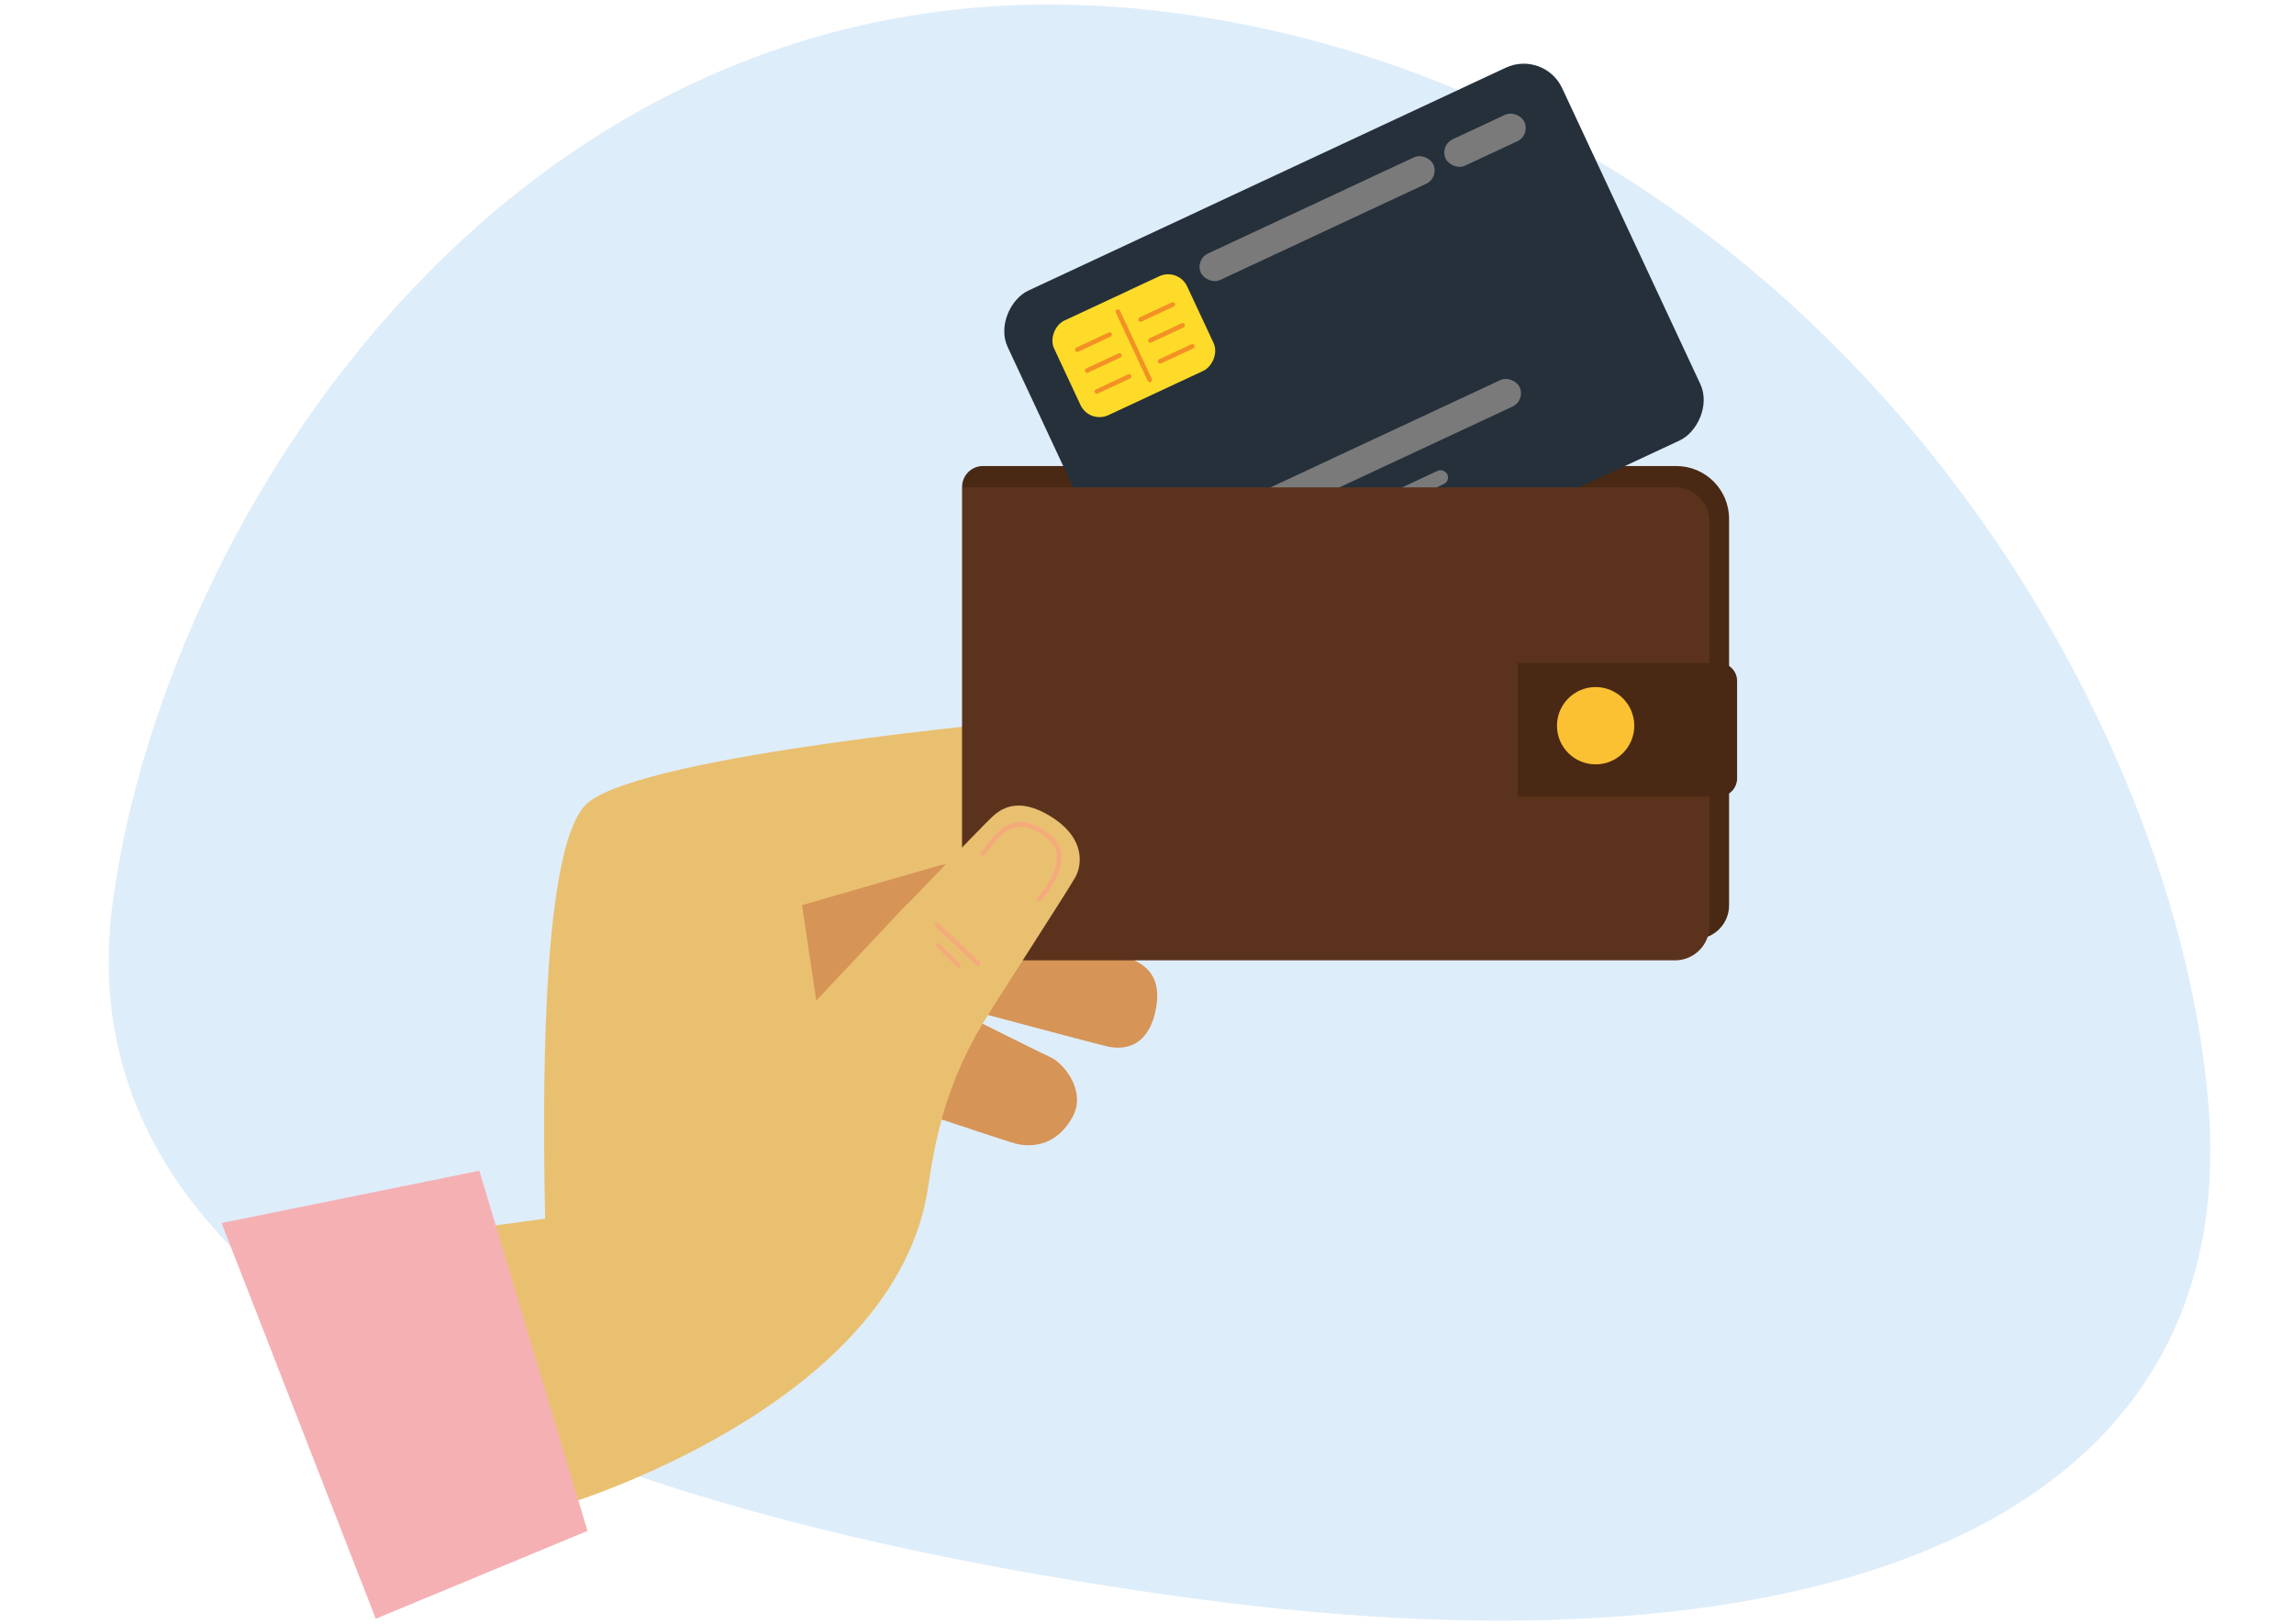 <?xml version="1.0" encoding="utf-8"?>
<svg xmlns="http://www.w3.org/2000/svg" viewBox="0 0 500 354.067">
  <g style="isolation: isolate;">
    <g id="Calque_1" data-name="Calque 1">
      <path d="M481.386,241.264c6.999,90.146-83.144,125.89-221.174,107.182C122.18,329.738,12.613,284.949,24.586,196.606,36.56,108.265,118.316-15.834,256.347,2.874c138.031,18.708,218.04,148.244,225.038,238.39Z" style="fill: #deedfa;"/>
      <g>
        <polygon points="206.15 244.269 152.007 226.417 130.559 175.555 188.599 164.631 206.15 244.269" style="fill: #d69456;"/>
        <path d="M193.198,191.977s62.478,14.09,65.375,14.425c2.934.339,8.264-.205,9.471-8.287,1.207-8.082-3.298-10.082-5.395-10.91s-74.051-22.574-74.051-22.574l4.599,27.346Z" style="fill: #d69456;"/>
        <path d="M188.523,214.043s50.29,13.558,53.15,14.126c2.897.576,8.254.464,10.111-7.493,1.857-7.958-2.471-10.315-4.494-11.311-2.023-.996-54.387-19.139-54.387-19.139l-4.38,23.818Z" style="fill: #d69456;"/>
        <path d="M179.947,206.07s46.406,23.232,49.073,24.413c2.695,1.193,7.887,7.286,4.75,12.989-3.938,7.16-10.14,6.375-12.331,5.838-2.19-.537-49.486-16.389-49.486-16.389l7.994-26.85Z" style="fill: #d69456;"/>
      </g>
      <g>
        <path d="M205.333,188.579s43.894-14.281,46.666-15.186c2.808-.917,7.423-3.638,5.144-11.486-2.279-7.847-7.207-7.783-9.459-7.66s-30.23,3.373-30.23,3.373l-12.121,30.959Z" style="fill: #e9c070;"/>
        <path d="M197.801,196.95l-19.882,21.157-3.111-20.804,54.464-15.728c-3.573-16.231-2.894-12.45-5.509-24.561,0,0-82.798,7.361-95.589,17.942-16.788,13.888-6.422,153.495-6.422,153.495,0,0,73.699-21.538,80.593-70.036,3.17-22.216,9.411-32.579,21.253-50.057-10.165-8.874-17.194-3.698-25.797-11.408Z" style="fill: #e9c070;"/>
      </g>
      <polygon points="122.288 328.286 81.474 343.921 55.146 274.32 118.959 265.625 122.288 328.286" style="fill: #e9c070;"/>
      <polygon points="104.477 255.202 128.045 333.706 81.901 352.853 48.297 266.596 104.477 255.202" style="fill: #f5b0b4;"/>
      <path d="M214.244,101.585h151.12c6.349,0,11.504,5.155,11.504,11.504v84.259c0,4.053-3.29,7.343-7.343,7.343h-152.48c-4.053,0-7.343-3.29-7.343-7.343v-91.221c0-2.507,2.035-4.542,4.542-4.542Z" style="fill: #492913;"/>
      <g>
        <rect x="250.287" y="12.989" width="89.654" height="133.379" rx="9.241" ry="9.241" transform="translate(242.461 -221.434) rotate(64.972)" style="fill: #25303b;"/>
        <rect x="235.755" y="59.356" width="22.74" height="32" rx="4.575" ry="4.575" transform="translate(210.858 -180.445) rotate(64.972)" style="fill: #ffdb29;"/>
        <rect x="246.994" y="99.912" width="88.376" height="6.353" rx="3.176" ry="3.176" transform="translate(-16.271 132.866) rotate(-25.028)" style="fill: #7a7a7a;"/>
        <rect x="253.618" y="120.791" width="42.38" height="3.176" rx="1.588" ry="1.588" transform="translate(-25.97 127.75) rotate(-25.028)" style="fill: #7a7a7a;"/>
        <rect x="294.62" y="106.437" width="21.864" height="3.176" rx="1.588" ry="1.588" transform="translate(-17.01 139.409) rotate(-25.028)" style="fill: #7a7a7a;"/>
        <rect x="259.127" y="44.483" width="55.901" height="6.353" rx="3.176" ry="3.176" transform="translate(6.793 125.925) rotate(-25.028)" style="fill: #7a7a7a;"/>
        <rect x="314.203" y="27.396" width="18.945" height="6.353" rx="3.176" ry="3.176" transform="translate(17.458 139.804) rotate(-25.028)" style="fill: #7a7a7a;"/>
        <line x1="243.659" y1="67.932" x2="250.605" y2="82.809" style="fill: none; stroke: #f39125; stroke-linecap: round; stroke-miterlimit: 10;"/>
        <g>
          <line x1="241.855" y1="72.927" x2="234.819" y2="76.211" style="fill: none; stroke: #f39125; stroke-linecap: round; stroke-miterlimit: 10;"/>
          <line x1="243.984" y1="77.487" x2="236.949" y2="80.772" style="fill: none; stroke: #f39125; stroke-linecap: round; stroke-miterlimit: 10;"/>
          <line x1="246.114" y1="82.048" x2="239.078" y2="85.332" style="fill: none; stroke: #f39125; stroke-linecap: round; stroke-miterlimit: 10;"/>
        </g>
        <g>
          <line x1="255.631" y1="66.362" x2="248.595" y2="69.647" style="fill: none; stroke: #f39125; stroke-linecap: round; stroke-miterlimit: 10;"/>
          <line x1="257.76" y1="70.923" x2="250.725" y2="74.208" style="fill: none; stroke: #f39125; stroke-linecap: round; stroke-miterlimit: 10;"/>
          <line x1="259.89" y1="75.483" x2="252.854" y2="78.768" style="fill: none; stroke: #f39125; stroke-linecap: round; stroke-miterlimit: 10;"/>
        </g>
      </g>
      <g>
        <path d="M209.785,106.235h155.284c4.157,0,7.532,3.375,7.532,7.532v88.041c0,4.157-3.375,7.532-7.532,7.532h-155.284v-103.106h0Z" style="fill: #5b331d;"/>
        <path d="M330.79,144.52h43.926c2.152,0,3.899,1.747,3.899,3.899v21.248c0,2.192-1.78,3.971-3.971,3.971h-43.854v-29.119h0Z" style="fill: #492913;"/>
        <circle cx="347.783" cy="158.192" r="8.425" style="fill: #fcc133;"/>
      </g>
      <g>
        <path d="M213.49,224.238c5.531-9.019,18.377-28.694,20.845-32.952,1.482-2.557,2.384-8.419-5.103-13.182-7.487-4.763-11.315-1.562-12.997-.026-1.681,1.536-21.322,21.991-21.322,21.991,0,0,15.365,29.406,18.577,24.169Z" style="fill: #e9c070;"/>
        <g>
          <line x1="204.209" y1="201.604" x2="213.228" y2="210.08" style="fill: none; mix-blend-mode: multiply; stroke: #f5aa7c; stroke-linecap: round;"/>
          <line x1="204.425" y1="206.049" x2="208.94" y2="210.441" style="fill: none; mix-blend-mode: multiply; stroke: #f5aa7c; stroke-linecap: round;"/>
        </g>
        <path d="M226.537,195.943s8.298-8.874,1.838-13.762c-7.664-5.798-10.899-.156-14.216,3.935" style="fill: none; mix-blend-mode: multiply; stroke: #f5aa7c; stroke-linecap: round; stroke-linejoin: round;"/>
      </g>
    </g>
  </g>
</svg>